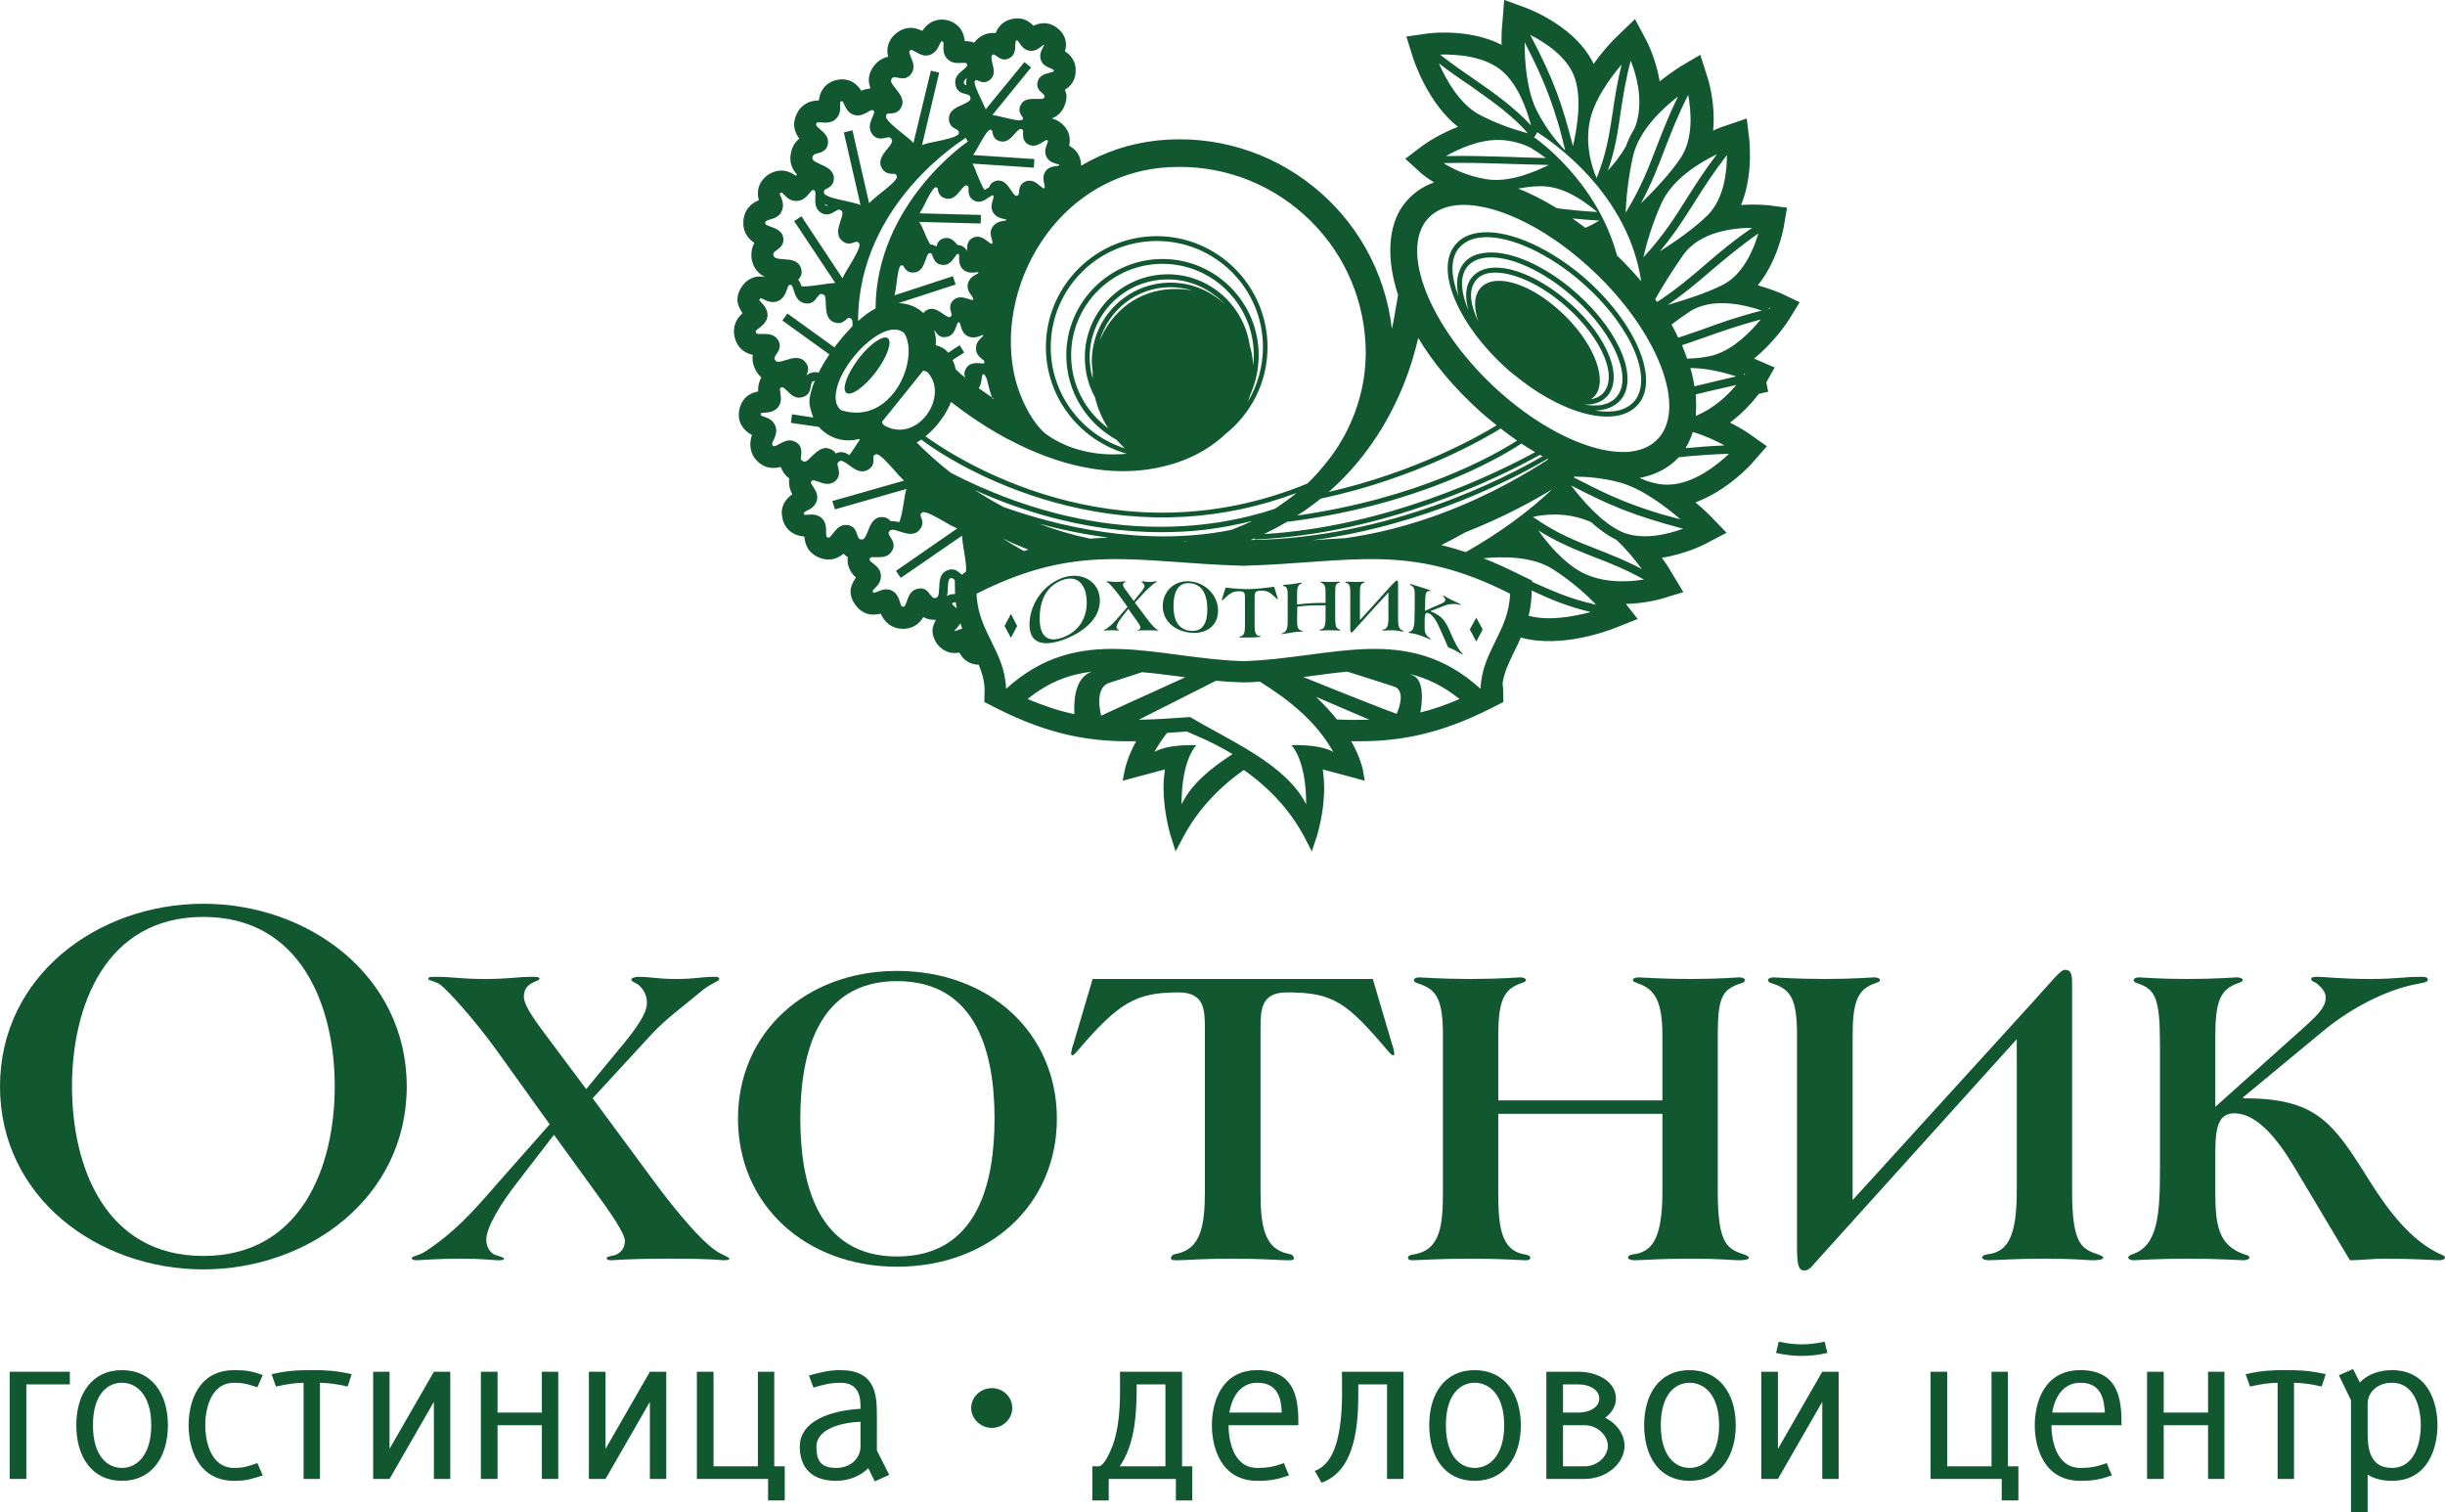 <?xml version="1.0" encoding="UTF-8"?>
<!DOCTYPE svg PUBLIC "-//W3C//DTD SVG 1.1//EN" "http://www.w3.org/Graphics/SVG/1.1/DTD/svg11.dtd">
<!-- Creator: CorelDRAW X8 -->
<svg xmlns="http://www.w3.org/2000/svg" xml:space="preserve" width="100%" height="100%" version="1.1" shape-rendering="geometricPrecision" text-rendering="geometricPrecision" image-rendering="optimizeQuality" fill-rule="evenodd" clip-rule="evenodd"
viewBox="0 0 9101 5629"
 xmlns:xlink="http://www.w3.org/1999/xlink">
 <g id="Слой_x0020_1">
  <polygon fill="#115730" fill-rule="nonzero" points="98,5153 98,5505 36,5505 36,5106 260,5106 260,5153 "/>
  <path fill="#115730" fill-rule="nonzero" d="M454 5147c-55,0 -108,44 -108,158 0,114 53,159 108,159 54,0 109,-46 109,-159 0,-113 -55,-158 -109,-158zm0 365c-113,0 -170,-91 -170,-207 0,-115 57,-205 170,-205 113,0 171,90 171,205 0,116 -58,207 -171,207z"/>
  <path fill="#115730" fill-rule="nonzero" d="M872 5512c-136,0 -170,-124 -170,-207 0,-83 34,-205 170,-205 45,0 65,4 106,18l-20 46c-32,-11 -50,-17 -86,-17 -92,0 -108,107 -108,158 0,51 16,159 108,159 36,0 54,-7 86,-18l20 46c-42,13 -60,20 -106,20z"/>
  <path fill="#115730" fill-rule="nonzero" d="M1294 5161c-44,-10 -71,-13 -103,-14l0 358 -61 0 0 -358c-32,1 -59,4 -103,14l-16 -46c64,-14 98,-15 149,-15 51,0 85,1 149,15l-15 46z"/>
  <polygon fill="#115730" fill-rule="nonzero" points="1615,5505 1615,5218 1450,5505 1389,5505 1389,5106 1450,5106 1450,5393 1615,5106 1676,5106 1676,5505 "/>
  <polygon fill="#115730" fill-rule="nonzero" points="2017,5505 2017,5305 1852,5305 1852,5505 1790,5505 1790,5106 1852,5106 1852,5258 2017,5258 2017,5106 2078,5106 2078,5505 "/>
  <polygon fill="#115730" fill-rule="nonzero" points="2419,5505 2419,5218 2254,5505 2192,5505 2192,5106 2254,5106 2254,5393 2419,5106 2480,5106 2480,5505 "/>
  <polygon fill="#115730" fill-rule="nonzero" points="2859,5585 2859,5505 2594,5505 2594,5106 2656,5106 2656,5458 2821,5458 2821,5106 2882,5106 2882,5458 2921,5458 2921,5585 "/>
  <path fill="#115730" fill-rule="nonzero" d="M3203 5292c-70,3 -164,26 -164,93 0,44 10,79 73,79 56,0 91,-38 91,-79l0 -93zm53 222l-24 -49c-29,29 -72,47 -120,47 -97,0 -135,-56 -135,-127 0,-98 119,-135 226,-141 1,-42 -4,-97 -75,-97 -38,0 -66,8 -100,18l-17 -45c42,-11 71,-20 117,-20 130,0 136,90 136,167l0 132 46 91 -54 24z"/>
  <path fill="#115730" fill-rule="nonzero" d="M3692 5315c-42,0 -77,-34 -77,-74 0,-41 35,-74 77,-74 42,0 76,33 76,74 0,40 -34,74 -76,74z"/>
  <path fill="#115730" fill-rule="nonzero" d="M4338 5153l-107 0c0,97 -3,218 -63,305l170 0 0 -305zm39 432l0 -80 -250 0 0 80 -61 0 0 -127 23 0c23,0 48,-66 54,-81 30,-89 26,-180 26,-271l231 0 0 352 38 0 0 127 -61 0z"/>
  <path fill="#115730" fill-rule="nonzero" d="M4680 5147c-71,0 -97,66 -104,111l195 0c-2,-49 -12,-111 -91,-111zm-107 158c0,51 15,159 107,159 40,0 63,-5 99,-18l19 46c-44,15 -70,20 -118,20 -135,0 -169,-124 -169,-207 0,-83 34,-205 169,-205 149,0 153,120 153,205l-260 0z"/>
  <path fill="#115730" fill-rule="nonzero" d="M5163 5505l0 -352 -107 0c0,103 6,316 -137,366l-25 -44c116,-41 101,-283 101,-369l229 0 0 399 -61 0z"/>
  <path fill="#115730" fill-rule="nonzero" d="M5489 5147c-54,0 -107,44 -107,158 0,114 53,159 107,159 55,0 110,-46 110,-159 0,-113 -55,-158 -110,-158zm0 365c-113,0 -169,-91 -169,-207 0,-115 56,-205 169,-205 113,0 172,90 172,205 0,116 -59,207 -172,207z"/>
  <path fill="#115730" fill-rule="nonzero" d="M5898 5305l-80 0 0 153 80 0c50,0 87,-39 87,-76 0,-36 -36,-77 -87,-77zm-23 -152l-57 0 0 105 57 0c40,0 78,-19 78,-52 0,-34 -38,-53 -78,-53zm23 352l-142 0 0 -399 119 0c75,0 140,39 140,100 0,26 -14,52 -40,71 45,23 72,63 72,105 0,63 -65,123 -149,123z"/>
  <path fill="#115730" fill-rule="nonzero" d="M6289 5147c-54,0 -107,44 -107,158 0,114 53,159 107,159 55,0 110,-46 110,-159 0,-113 -55,-158 -110,-158zm0 365c-113,0 -169,-91 -169,-207 0,-115 56,-205 169,-205 113,0 172,90 172,205 0,116 -59,207 -172,207z"/>
  <path fill="#115730" fill-rule="nonzero" d="M6707 5047c-31,0 -60,-3 -96,-11l10 -42c31,7 59,10 86,10 26,0 54,-3 85,-10l10 42c-36,8 -64,11 -95,11zm76 458l0 -287 -165 287 -62 0 0 -399 62 0 0 287 165 -287 61 0 0 399 -61 0z"/>
  <polygon fill="#115730" fill-rule="nonzero" points="7451,5585 7451,5505 7186,5505 7186,5106 7248,5106 7248,5458 7413,5458 7413,5106 7474,5106 7474,5458 7513,5458 7513,5585 "/>
  <path fill="#115730" fill-rule="nonzero" d="M7744 5147c-72,0 -98,66 -105,111l196 0c-3,-49 -13,-111 -91,-111zm-108 158c0,51 16,159 108,159 39,0 62,-5 98,-18l19 46c-44,15 -70,20 -117,20 -136,0 -170,-124 -170,-207 0,-83 34,-205 170,-205 148,0 153,120 153,205l-261 0z"/>
  <polygon fill="#115730" fill-rule="nonzero" points="8219,5505 8219,5305 8054,5305 8054,5505 7992,5505 7992,5106 8054,5106 8054,5258 8219,5258 8219,5106 8280,5106 8280,5505 "/>
  <path fill="#115730" fill-rule="nonzero" d="M8642 5161c-44,-10 -71,-13 -103,-14l0 358 -61 0 0 -358c-32,1 -59,4 -103,14l-16 -46c64,-14 98,-15 149,-15 51,0 86,1 149,15l-15 46z"/>
  <path fill="#115730" fill-rule="nonzero" d="M8903 5147c-55,0 -90,37 -90,78l0 104c0,50 2,135 90,135 92,0 108,-108 108,-159 0,-51 -16,-158 -108,-158zm0 365c-32,0 -65,-7 -90,-23l0 140 -62 0 0 -417 -45 -93 53 -23 25 50c28,-30 72,-46 119,-46 136,0 170,122 170,205 0,83 -34,207 -170,207z"/>
  <path fill="#115730" fill-rule="nonzero" d="M757 3413c-365,0 -489,333 -489,631 0,299 124,631 489,631 364,0 489,-332 489,-631 0,-298 -125,-631 -489,-631zm0 1312c-393,0 -757,-268 -757,-681 0,-412 364,-680 757,-680 392,0 757,268 757,680 0,413 -365,681 -757,681z"/>
  <path fill="#115730" fill-rule="nonzero" d="M2695 4691c-10,0 -40,-6 -204,-6 -153,0 -203,6 -215,6 -10,0 -18,-2 -18,-8 0,-6 20,-8 34,-12 22,-10 34,-28 34,-52 0,-28 -54,-106 -114,-188l-150 -207 -138 179c-62,80 -114,166 -114,212 0,26 16,54 40,58 16,6 26,8 26,12 0,6 -12,6 -26,6 -10,0 -58,-6 -136,-6 -82,0 -150,6 -163,6 -10,0 -18,-2 -18,-8 0,-8 20,-6 49,-24 110,-72 174,-144 268,-252l196 -222 -200 -279c-86,-118 -176,-216 -206,-240 -14,-12 -46,-16 -46,-22 0,-8 8,-8 32,-8 60,0 84,8 180,8 92,0 116,-8 176,-8 16,0 26,0 26,8 0,10 -58,10 -58,66 0,38 56,108 108,178l124 166 102 -124c48,-58 124,-144 124,-196 0,-26 -9,-46 -25,-62 -11,-14 -33,-16 -33,-26 0,-6 15,-10 26,-10 49,0 67,8 143,8 72,0 90,-8 138,-8 12,0 20,0 20,8 0,10 -30,14 -72,50 -54,46 -126,98 -178,154l-221 240 209 283c51,70 180,242 258,290 24,14 40,18 42,24 2,4 -10,6 -20,6z"/>
  <path fill="#115730" fill-rule="nonzero" d="M3339 3652c-298,0 -360,276 -360,512 0,237 62,513 360,513 301,0 363,-276 363,-513 0,-236 -62,-512 -363,-512zm0 1063c-340,0 -592,-230 -592,-551 0,-320 252,-550 592,-550 343,0 595,230 595,550 0,321 -252,551 -595,551z"/>
  <path fill="#115730" fill-rule="nonzero" d="M5186 3928c-6,0 -12,-8 -16,-12 -158,-186 -206,-222 -380,-222 -96,0 -98,64 -98,136l0 603c0,126 12,216 104,234 12,2 20,6 20,18 0,6 -10,6 -28,6 -20,0 -92,-6 -200,-6 -109,0 -181,6 -201,6 -18,0 -28,0 -28,-6 0,-12 8,-16 20,-18 92,-18 106,-108 106,-234l0 -603c0,-72 -2,-136 -98,-136 -158,0 -222,36 -380,222 -4,4 -10,12 -16,12 -4,0 -4,-6 -4,-8 2,-12 4,-22 8,-32l72 -244 1043 0 72 244c4,10 6,20 8,32 0,2 0,8 -4,8z"/>
  <path fill="#115730" fill-rule="nonzero" d="M6471 4691c-18,0 -70,-6 -181,-6 -108,0 -180,6 -206,6 -12,0 -24,-4 -24,-10 0,-4 4,-10 18,-12 72,-8 110,-58 110,-236l0 -287 -611 0 0 287c0,126 7,220 97,236 14,2 22,6 22,12 0,8 -6,10 -18,10 -14,0 -96,-6 -205,-6 -108,0 -200,6 -214,6 -12,0 -18,-2 -18,-10 0,-6 8,-10 22,-12 100,-16 108,-110 108,-236l0 -579c0,-140 -26,-172 -94,-194 -8,-2 -14,-6 -14,-12 0,-6 10,-10 20,-10 12,0 82,6 190,6 111,0 175,-6 185,-6 12,0 22,4 22,10 0,6 -8,8 -18,12 -67,22 -85,70 -85,196l0 240 611 0 0 -240c0,-126 -26,-174 -92,-196 -10,-4 -18,-6 -18,-12 0,-6 10,-10 22,-10 10,0 82,6 192,6 109,0 170,-6 182,-6 11,0 21,4 21,10 0,6 -6,10 -14,12 -69,22 -87,50 -87,192l0 581c0,190 32,214 91,234 13,4 25,10 25,14 0,8 -19,10 -39,10z"/>
  <path fill="#115730" fill-rule="nonzero" d="M7789 4691c-18,0 -70,-6 -180,-6 -108,0 -180,6 -207,6 -11,0 -24,-4 -24,-10 0,-4 5,-10 19,-12 72,-8 110,-58 110,-236l0 -565 -737 817c-26,28 -34,44 -54,44 -20,0 -27,-18 -27,-82l0 -793c0,-140 -25,-172 -94,-194 -8,-2 -14,-6 -14,-12 0,-6 11,-10 20,-10 13,0 83,6 191,6 110,0 174,-6 184,-6 12,0 22,4 22,10 0,6 -8,8 -18,12 -66,22 -84,70 -84,196l0 611 667 -733c82,-90 106,-124 124,-124 28,0 26,28 26,72l0 751c0,190 32,214 90,234 14,4 26,10 26,14 0,8 -20,10 -40,10z"/>
  <path fill="#115730" fill-rule="nonzero" d="M9079 4691c-10,0 -100,-6 -200,-6 -46,0 -92,6 -132,6l-192 -322c-42,-70 -131,-225 -239,-225 -70,0 -70,80 -70,167l0 122c0,126 10,202 108,236 10,2 19,6 19,12 0,6 -11,10 -23,10 -10,0 -98,-6 -208,-6 -108,0 -188,6 -200,6 -10,0 -20,-4 -20,-10 0,-6 6,-8 14,-12 96,-30 104,-148 104,-316l0 -465c0,-170 -16,-206 -84,-228 -8,-2 -14,-6 -14,-12 0,-6 10,-10 20,-10 12,0 72,6 180,6 110,0 174,-6 184,-6 12,0 22,4 22,10 0,6 -8,8 -18,12 -66,22 -84,70 -84,196l0 264 337 -302c44,-40 74,-70 74,-104 0,-28 -24,-44 -34,-54 -8,-6 -20,-6 -20,-16 0,-8 12,-8 28,-8 18,0 88,8 192,8 98,0 122,-8 186,-8 18,0 28,0 28,12 0,10 -34,12 -66,20 -114,28 -232,94 -324,170l-297 246 0 4c273,0 333,88 471,309 68,108 152,220 260,270 10,4 20,8 20,14 0,6 -10,10 -22,10z"/>
  <path fill="#115730" fill-rule="nonzero" d="M3260 1385c42,-56 62,-112 45,-126 -18,-13 -67,21 -110,77 -42,56 -62,112 -45,126 18,14 67,-21 110,-77zm2340 -1385l-1 0 -7 88c-1,5 -3,32 -3,70 0,3 1,6 1,9 -117,-60 -260,-45 -278,-42l-77 11 23 74c6,20 59,176 169,262 -73,28 -126,66 -134,72l-62 47 57 52c4,4 21,18 50,36 -48,17 -88,47 -117,88 -53,75 -62,194 -17,331 -9,50 -16,93 -16,93 -2,12 -5,22 -7,33 -50,-433 -440,-747 -874,-701 -102,11 -197,43 -283,94 0,-1 0,-2 0,-3 0,-19 -7,-52 -44,-71 1,-7 2,-12 2,-20 0,-16 -4,-35 -20,-53 -9,-11 -25,-24 -47,-29 21,-8 42,-25 51,-58 3,-9 4,-17 4,-26 0,-8 -4,-15 -6,-23 33,-20 40,-49 40,-71 0,-4 0,-7 0,-10 -4,-33 -23,-51 -40,-62 2,-8 4,-17 4,-24 0,-33 -20,-53 -32,-62 -13,-12 -47,-30 -89,-9 -14,-15 -36,-31 -69,-27 -22,2 -56,13 -72,54 -16,-2 -33,1 -49,9 -14,8 -24,17 -31,27 -12,-5 -25,-6 -35,-6 -5,-53 -41,-72 -65,-78 -23,-5 -63,-5 -93,40 -20,-10 -51,-20 -86,1 -22,14 -44,37 -44,75 0,6 1,13 3,20 -20,5 -38,15 -52,33 -14,19 -20,37 -20,54 0,11 3,22 6,31 -13,2 -25,4 -34,9 -29,-46 -69,-46 -93,-40 -23,5 -59,24 -65,76 -23,0 -55,6 -77,40 -8,14 -15,31 -15,50 0,16 6,34 19,52 -16,14 -27,31 -31,54 -1,7 -2,13 -2,19 0,26 11,46 25,61 -2,1 -4,3 -5,4 -44,-32 -82,-17 -102,-4 -16,11 -39,33 -39,70 0,7 1,16 4,25 -21,9 -49,26 -56,65 -2,7 -2,14 -2,21 0,25 9,52 41,73 -7,13 -11,27 -11,42 0,6 0,13 1,19 7,36 27,55 50,66 -46,-9 -73,16 -86,35 -8,11 -17,29 -17,50 0,15 7,32 19,50 -15,13 -32,35 -32,67 0,4 0,9 1,14 5,30 22,63 69,74 0,4 -1,8 -1,12 0,15 4,31 14,49 6,9 12,17 19,23 -9,16 -12,32 -12,46 0,2 0,4 0,6 -53,10 -67,49 -71,73 0,4 -1,9 -1,15 0,23 11,54 49,74 -3,10 -6,22 -6,36 0,15 4,33 16,50 18,24 49,46 97,33 6,17 17,32 32,43 0,5 -1,9 -1,14 0,18 6,33 12,45 -30,21 -39,47 -39,68 0,10 2,19 4,27 6,23 27,58 80,62 2,22 9,54 44,73 27,15 64,22 102,-9 5,5 10,9 16,13 -1,3 -1,7 -1,10 0,31 17,53 31,66 -13,18 -20,36 -20,51 0,21 9,38 17,49 14,20 43,48 95,34 10,20 27,48 66,55 29,5 67,0 93,-42 15,8 30,11 47,10 -8,14 -13,28 -13,40 0,21 10,38 16,48 10,14 37,43 84,34 10,18 26,38 58,44 4,1 9,1 14,1 12,29 21,58 22,91l-1 48 45 23c205,104 360,126 520,123 -33,61 -41,102 -42,106l-8 41c0,0 113,-30 157,-42 -3,23 -5,46 -5,67 0,93 25,173 26,178l19 60 30 -56c51,-95 126,-178 224,-247 98,69 173,152 224,247l29 56 20 -60c1,-5 26,-84 26,-177 0,-22 -2,-45 -5,-68 44,12 156,42 156,42l-7 -41c-1,-4 -9,-45 -43,-106 160,3 316,-19 521,-123l45 -23 -1 -51c-1,-6 -1,-12 -2,-18 6,-43 24,-78 45,-122 8,-15 16,-32 23,-49 150,42 330,-27 352,-36l83 -33c0,0 -43,-55 -44,-56 74,-2 129,-18 132,-19l82 -25 -44 -73c-2,-4 -15,-26 -36,-55 87,-13 157,-49 161,-51l80 -42 -63 -65c-4,-4 -23,-23 -53,-48 117,-43 206,-139 217,-153l49 -56 -61 -43c-5,-4 -33,-23 -76,-45 50,-38 86,-79 107,-107 13,-3 35,-8 35,-8 0,0 -5,-21 -7,-35 1,-3 31,-55 31,-55l-69 -30c0,0 -4,-2 -8,-3 75,-61 123,-134 130,-145l40 -65 -69 -33c-5,-2 -40,-17 -87,-30 72,-88 94,-202 97,-219l12 -70 -70 -9c-3,0 -45,-5 -101,-1 27,-66 33,-136 33,-184 0,-28 -2,-49 -2,-55l-10 -83 -79 27c-4,1 -22,7 -46,18 1,-14 2,-29 2,-42 0,-81 -20,-148 -24,-159l-26 -81 -73 43c-5,4 -37,23 -78,56 -14,-83 -46,-146 -51,-155l-41 -77 -63 61c-3,2 -47,44 -91,106 -63,-134 -229,-200 -250,-208l-82 -30zm732 1228c-28,10 -56,19 -85,29 -8,-16 -16,-33 -25,-49 21,-16 43,-32 66,-47 85,-57 209,-26 270,-5 -88,22 -158,47 -226,72zm50 93c-30,9 -65,13 -102,14 -6,-17 -12,-33 -19,-50 27,-9 54,-19 81,-28 64,-23 131,-46 212,-68 -36,44 -98,109 -172,132zm109 74c0,-1 1,-2 1,-2 1,-2 2,-2 2,-3l1 4 0 1c-1,0 -3,0 -4,0zm-184 43c-3,-22 -8,-45 -15,-68l9 0c64,2 124,19 162,31 -56,13 -107,25 -156,37zm5 110c2,-25 2,-52 0,-80 47,-11 96,-23 151,-35 -31,37 -82,87 -151,115zm-38 120c11,-18 20,-38 27,-60 45,13 87,33 118,50 -52,2 -99,6 -145,10zm-63 136c-36,1 -73,-9 -108,-25 59,-11 109,-37 146,-77 6,-1 12,-1 18,-2 53,-5 108,-9 169,-11 -43,41 -132,113 -225,115zm-176 175c-75,-35 -145,-117 -187,-172 147,76 230,111 417,161 -55,20 -152,46 -230,11zm-148 151c-69,-38 -125,-105 -161,-156 72,46 137,71 204,98 58,22 119,46 189,85 -53,9 -150,16 -232,-27zm6 109c-64,-18 -121,-42 -178,-68 -5,-2 -9,-4 -13,-6l1 -4 -46 -22c-47,-24 -92,-44 -135,-61 70,-7 182,-8 257,40 75,48 130,99 162,133 -16,-4 -32,-8 -48,-12zm-203 53c6,-24 10,-51 11,-80l0 -14c70,33 138,61 220,80 -59,16 -154,35 -231,14zm-179 272c-273,-248 -554,-113 -883,-103 -328,-10 -610,-145 -883,103 -5,-141 -105,-212 -110,-354 379,-192 586,-116 993,-104 408,-12 615,-88 993,104 -5,142 -105,213 -110,354zm-224 88c10,-55 10,-118 -24,-136 -4,-2 -9,-4 -15,-7 63,15 124,44 185,93 -52,22 -100,39 -146,50zm-88 5c-12,-3 -183,-70 -348,-137 10,-1 21,-2 31,-4 46,-6 90,-12 133,-16 83,26 151,48 175,56 48,16 9,101 9,101zm-223 21c-21,-27 -47,-55 -77,-84l198 85c-40,1 -80,1 -121,-1zm-169 96c0,0 55,51 55,220 -75,-150 -287,-238 -432,-325 -68,5 -130,9 -191,10l287 -145c33,3 66,5 100,6l4 0c20,0 40,-1 59,-3 108,67 211,149 274,262 -53,-31 -156,-25 -156,-25zm-409 220c0,-169 55,-220 55,-220 0,0 -103,-6 -156,25 14,-25 30,-49 47,-71 24,-2 49,-3 74,-5 10,6 82,31 170,84 -81,52 -153,111 -190,187zm-299 -330c0,0 -29,-102 29,-122l123 -40c40,3 81,9 124,14 12,2 25,3 37,5 -144,65 -314,143 -313,143zm-100 -6c-55,-11 -112,-30 -174,-56 77,-63 156,-92 239,-102 -57,20 -68,91 -65,158zm-171 -612c-5,2 -11,3 -17,5 -27,-15 -54,-31 -79,-47 30,15 63,29 96,42zm298 -45c-23,1 -46,2 -68,4 -68,-14 -131,-33 -191,-56 77,21 165,40 259,52zm294 12c-3,0 -6,1 -9,1 -2,0 -4,0 -7,0 6,-1 11,-1 16,-1zm-792 -189c354,159 653,171 856,148 66,-8 125,-20 178,-33 -21,10 -43,19 -65,28l-1 0 0 0c-5,3 -11,4 -16,6 -328,65 -655,-18 -845,-86 -38,-20 -74,-42 -107,-63zm-33 305c-5,2 -9,5 -13,10 -2,0 -5,-2 -9,-6 -8,-7 -24,-21 -49,-9 -26,11 -27,40 -28,63 -1,29 -4,37 -14,39 -8,1 -10,-1 -19,-12 -8,-11 -21,-30 -49,-22 -25,6 -32,28 -38,45 -8,23 -10,22 -17,21 -4,0 -6,-5 -9,-17 -5,-15 -12,-35 -33,-44 -21,-8 -39,0 -52,6 -4,1 -11,4 -13,4 0,0 -1,-1 -2,-3 -2,-3 -2,-4 -2,-4 0,-2 5,-7 8,-10 10,-10 24,-24 23,-47 0,-23 -17,-36 -29,-46 -10,-7 -14,-11 -13,-14 1,-8 1,-10 26,-9 17,0 41,1 55,-20 17,-23 4,-42 -3,-54 -8,-12 -9,-15 -5,-22 6,-9 15,-8 41,1 22,7 50,16 69,-4 20,-20 13,-39 9,-49 -4,-10 -4,-11 3,-18 10,-9 55,18 80,32 18,11 35,20 51,27l-228 158 18 26 228 -157c1,15 3,32 7,56 4,23 11,62 7,79zm-31 217c-3,1 -7,3 -9,3 1,0 1,1 1,1 0,-1 -1,-1 -1,-1 0,0 0,0 0,0 0,0 0,-1 -1,-1 0,-1 0,-1 0,-2 -1,1 -1,1 -1,1 0,0 0,-1 0,-1l1 0c1,-1 3,-4 6,-6 4,-5 10,-12 15,-20 2,7 4,13 7,20 -7,1 -13,4 -18,6zm-20 -98c1,-4 1,-6 14,-6 0,8 2,15 3,22 -3,-2 -5,-4 -7,-6 -4,-3 -9,-8 -10,-10zm11 -37c-9,0 -21,1 -30,8 2,-10 3,-21 3,-30 1,-19 2,-33 9,-36 6,-3 7,-2 14,4 2,1 3,2 4,4l-1 0 1 50zm-349 -203c-9,-1 -10,-4 -15,-17 -4,-13 -11,-35 -39,-37 -25,-2 -40,17 -51,31 -14,19 -16,18 -23,14 -3,-1 -3,-7 -3,-19 0,-16 0,-37 -17,-52 -17,-15 -37,-13 -51,-12 -4,0 -11,1 -13,0 0,0 -1,-1 -2,-4 0,-2 0,-3 0,-3 1,-2 7,-6 11,-8 13,-6 30,-15 37,-36 7,-23 -5,-40 -13,-53 -6,-9 -10,-15 -8,-18 4,-7 5,-9 27,-1 17,6 39,15 60,0 23,-17 17,-39 14,-53 -4,-13 -4,-16 3,-22 7,-6 15,-3 38,14 19,14 42,31 67,18 25,-12 24,-32 23,-43 0,-11 0,-12 9,-16 12,-5 47,35 66,56 14,16 27,31 39,42l-267 76 10 31 266 -76c-5,16 -8,35 -11,56 -3,19 -8,50 -16,68 -10,-3 -21,-5 -32,-4 -6,-8 -17,-17 -37,-15 -28,2 -39,30 -47,51 -11,27 -15,33 -25,32zm-224 -313c1,-14 4,-37 -21,-50 -23,-13 -44,-1 -59,7 -21,12 -23,10 -27,4 -2,-3 0,-10 5,-19 6,-14 15,-34 5,-54 -9,-21 -28,-27 -41,-32 -4,-1 -11,-4 -12,-5l0 0c0,0 0,-1 0,-4 0,-3 1,-4 1,-4 2,-1 9,-2 14,-2 13,-1 33,-2 48,-19 15,-17 12,-38 10,-53 -2,-11 -3,-18 0,-20 6,-4 8,-6 25,11 13,13 30,30 54,24 29,-6 32,-29 34,-42 3,-14 4,-17 12,-19 1,0 2,-1 3,-1 -16,39 -23,72 -19,93 4,17 8,31 13,44l-79 -12 -4 32 104 15c6,7 12,13 19,18 38,31 87,39 131,27 1,1 1,2 2,3 -5,7 -10,15 -15,23 -6,9 -15,22 -23,34 -15,-10 -33,-16 -51,-6 -4,-7 -11,-14 -24,-18 -26,-9 -47,11 -64,27 -20,21 -27,25 -35,19 -8,-4 -8,-7 -6,-21zm-169 -461c0,-3 5,-8 14,-14 12,-10 29,-23 30,-46 0,-23 -13,-37 -22,-47 -3,-3 -8,-8 -9,-10 0,0 1,-1 2,-4 2,-2 3,-3 3,-3 2,0 9,3 13,5 12,6 30,14 51,6 22,-9 29,-29 34,-43 4,-12 6,-17 9,-17 8,-2 10,-2 17,21 5,16 13,40 37,46 28,8 42,-10 50,-22 9,-11 11,-13 19,-11 11,2 12,11 13,38 1,24 2,53 27,65 25,12 41,-2 49,-9 8,-7 9,-8 18,-3 5,3 6,14 5,28 -18,19 -36,39 -54,62 -5,6 -9,11 -13,17l-175 -126 -19 26 175 126c-15,23 -29,46 -40,68 -7,-2 -15,-3 -25,0 -9,2 -16,6 -21,11 1,-1 1,-2 2,-4 4,-10 12,-29 -8,-49 -19,-20 -47,-12 -69,-5 -28,9 -35,9 -41,0 -4,-7 -3,-10 5,-22 8,-11 21,-30 5,-54 -14,-21 -38,-21 -56,-21 -24,1 -25,-1 -26,-9zm36 -408c0,-4 7,-6 17,-9 15,-4 36,-11 44,-32 9,-21 2,-39 -3,-52 -2,-4 -5,-10 -5,-12l0 0c0,0 0,0 0,0 0,0 0,0 0,0 0,0 1,-1 3,-3 3,-2 4,-2 4,-2 2,1 7,6 10,9 10,10 23,24 46,23 23,0 37,-16 47,-28 6,-8 11,-13 14,-13 8,2 10,2 9,26 -1,18 -2,42 18,57 24,17 43,4 55,-3 12,-7 15,-9 22,-4 8,5 8,13 -2,41 -7,22 -16,49 3,69 19,20 39,13 49,9 10,-3 11,-4 18,4 8,10 -19,55 -34,80 -11,18 -21,34 -28,50l-153 -231 -27 18 153 230c-17,1 -36,4 -56,7 -20,3 -50,7 -69,6 -3,-8 -7,-18 -13,-25 8,-8 19,-23 9,-47 -11,-26 -40,-28 -63,-29 -29,-2 -36,-5 -38,-15 -2,-8 0,-10 12,-19 11,-7 30,-21 24,-49 -6,-24 -29,-32 -46,-38 -22,-8 -22,-11 -20,-18zm233 -61c-4,2 -7,1 -10,-1 -1,-1 -2,-3 -3,-4 4,2 9,3 13,5zm-40 -194c14,-3 36,-9 40,-37 3,-25 -15,-41 -29,-52 -18,-16 -17,-18 -13,-25 2,-2 9,-2 20,-1 15,1 37,2 53,-15 15,-16 15,-35 14,-49 0,-5 0,-12 1,-14 0,0 1,0 4,-1 2,-1 3,0 4,0 1,1 4,7 6,11 6,13 13,31 35,39 21,8 40,-3 53,-10 9,-6 16,-9 19,-7 6,4 8,5 -2,27 -7,16 -16,39 -2,60 15,24 38,19 51,16 14,-3 17,-3 22,4 6,9 2,17 -16,38 -14,18 -33,40 -22,66 11,25 32,26 43,26 10,0 12,0 15,9 5,12 -37,45 -60,63 -16,13 -31,25 -43,37l-62 -271 -32 8 62 270c-16,-6 -34,-10 -55,-15 -27,-5 -76,-16 -81,-29 0,-2 0,-5 0,-7 0,-4 3,-6 9,-9 10,-5 29,-14 28,-42 -2,-28 -28,-40 -49,-49 -27,-12 -33,-18 -31,-27 2,-8 5,-10 18,-14zm555 -254c-8,-2 -9,-4 -9,-9 -1,-6 3,-11 11,-18 -3,8 -3,17 -2,27zm-284 105c11,0 32,0 43,-26 11,-25 -7,-47 -21,-65 -19,-23 -22,-30 -16,-38 5,-7 9,-7 22,-4 14,3 36,8 52,-16 14,-21 5,-43 -2,-59 -9,-22 -7,-24 -1,-28 3,-1 8,1 18,7 14,8 32,19 54,11 21,-8 29,-25 35,-38 2,-4 5,-11 7,-12 0,0 1,0 4,0 3,1 3,2 3,2 1,2 1,9 1,13 -1,14 -2,34 14,50 16,17 37,16 52,15 11,0 18,-1 20,2 4,7 5,9 -13,24 -14,11 -33,27 -29,52 3,29 25,35 39,38 13,4 16,5 17,13 2,10 -4,15 -30,27 -22,9 -48,21 -50,49 -1,28 17,37 27,42 9,5 10,6 10,15 -2,14 -54,24 -82,30 -21,4 -40,8 -55,14l64 -270 -31 -7 -65 269c-11,-12 -27,-24 -43,-37 -22,-18 -64,-51 -59,-64 3,-9 5,-9 15,-9zm316 326c21,9 38,-4 51,-13 15,-10 16,-9 19,-5 0,0 0,0 0,0 0,2 -2,9 -3,13 -4,13 -10,31 1,48 10,17 27,21 39,24 3,0 7,1 9,2 0,0 0,-1 0,-1 0,1 0,1 0,1 0,0 0,0 0,0l0 2c0,1 0,1 0,1 0,0 0,0 0,0 0,0 0,1 -1,1 0,0 1,0 1,-1 -2,1 -6,2 -9,2 -12,2 -29,5 -41,22 -12,17 -7,34 -3,47 1,5 3,12 2,14 0,0 0,0 0,0 -3,4 -4,4 -18,-7 -12,-9 -29,-22 -50,-15 -25,9 -26,30 -26,41 -1,5 -1,8 -2,10 -2,-7 -7,-13 -15,-17 -7,-4 -13,-5 -19,-5 -11,-14 -25,-29 -46,-26 -25,4 -30,22 -32,31 0,1 0,1 0,1 -6,-4 -12,-7 -21,-8l-2 0c-9,-14 -18,-34 -22,-45 -6,-14 -12,-27 -19,-39l228 6 1 -16 0 -16 -228 -6c7,-11 14,-24 21,-38 8,-17 30,-60 39,-59 7,2 7,2 8,10 2,9 6,27 31,32 24,6 40,-14 53,-30 14,-18 19,-21 25,-18 5,2 5,3 5,15 0,11 0,32 24,42zm-7 -171c8,-11 15,-24 23,-38 9,-16 32,-58 41,-56 7,1 7,1 8,9 2,10 5,28 29,34 24,6 41,-13 54,-28 15,-17 20,-20 26,-17 5,2 6,3 5,15 0,11 -1,32 22,43 21,9 38,-2 51,-10 16,-10 16,-9 19,-5l1 0c0,2 -2,9 -4,13 -5,13 -11,30 -1,48 10,18 27,22 38,25 3,1 7,2 9,3 0,-1 0,-1 0,-1 0,1 0,1 0,1 0,0 0,0 0,0 0,0 0,1 0,2 0,0 0,1 -1,1 1,0 1,0 1,0 0,0 -1,1 -1,1 0,0 0,0 0,-1 -1,1 -6,1 -9,2 -11,1 -29,3 -41,19 -12,17 -8,35 -5,48 1,4 2,12 2,14 0,0 0,0 0,0 -4,3 -5,4 -19,-8 -11,-10 -27,-23 -49,-17 -25,8 -27,28 -28,40 -1,11 -2,13 -7,14 -6,3 -10,-1 -23,-20 -11,-17 -25,-38 -50,-36 -21,3 -28,16 -32,26 -6,2 -11,6 -16,9 -9,-11 -22,-44 -28,-58 -5,-15 -11,-29 -17,-40l228 15 2 -32 -228 -15zm7 -276c5,-4 5,-4 12,-1 9,5 26,12 45,-4 19,-16 13,-40 8,-60 -5,-22 -5,-28 1,-32 4,-2 6,-2 15,5 9,7 26,20 48,7 20,-11 21,-32 21,-48 1,-17 2,-17 7,-18l0 0c2,1 7,7 9,11 8,11 18,26 39,28 20,2 33,-9 42,-16 3,-2 6,-5 8,-6 -1,0 -1,0 -1,0 0,0 1,0 1,0l0 0c0,0 0,0 1,1 1,1 1,1 1,1 0,0 0,-1 0,-1 0,1 0,1 0,2l0 -1c-1,2 -2,6 -4,8 -6,11 -14,26 -8,45 6,20 24,27 36,32 4,2 11,5 12,7 0,0 0,0 0,0 1,5 1,6 -16,10 -15,4 -36,9 -43,31 -8,24 8,38 17,45 8,8 9,9 7,15 -1,6 -7,7 -30,6 -20,0 -45,-1 -57,21 -12,22 -1,36 4,44 5,7 5,7 2,12 -1,1 -2,2 -4,2 -3,0 -6,0 -9,1 -16,-1 -44,-8 -57,-11 -15,-4 -29,-7 -42,-9l144 -177 -25 -20 -144 176c-5,-12 -11,-25 -18,-39 -8,-17 -29,-61 -22,-67zm464 967c34,-115 139,-199 264,-199 29,0 57,5 83,13 -24,-5 -51,-7 -78,-6 -123,4 -223,81 -269,192zm561 201c20,-45 31,-95 31,-147 0,-197 -160,-358 -358,-358 -197,0 -358,161 -358,358 0,136 76,254 187,315 10,11 20,22 31,32 -160,-51 -276,-201 -276,-377 0,-218 177,-395 395,-395 218,0 395,177 395,395 0,74 -21,144 -56,203 3,-9 6,-17 9,-26zm-307 -448c-171,0 -309,139 -309,309 0,54 13,104 38,149 9,40 26,79 49,115 -84,-62 -138,-160 -138,-272 0,-187 153,-340 340,-340 188,0 340,153 340,340 0,13 -1,25 -2,38 -1,-3 -1,-7 -1,-10 -2,-22 -6,-44 -12,-64 -22,-149 -150,-265 -305,-265zm-280 362c0,8 0,17 0,25 -7,-25 -11,-51 -11,-78 0,-160 130,-290 291,-290 84,0 159,36 212,93 -52,-50 -123,-81 -202,-81 -161,0 -293,131 -293,293 0,13 2,26 3,38zm250 -758c185,-19 366,34 510,151 144,117 234,283 253,467 10,92 0,183 -29,270 -27,82 -70,159 -129,227 -17,21 -36,41 -56,60 -718,295 -1314,-98 -1421,-176 22,-18 42,-39 58,-62 15,-20 28,-43 37,-66 45,35 133,101 246,156 97,48 192,79 283,93 115,18 224,8 323,-27 67,-24 125,-60 170,-103 95,-76 156,-192 156,-323 0,-227 -185,-413 -412,-413 -228,0 -413,186 -413,413 0,189 128,348 301,397 -49,5 -181,10 -296,-70 -52,-37 -107,-140 -125,-236 -33,-171 13,-363 124,-513 104,-140 254,-227 420,-245zm962 633c54,90 130,183 232,275 20,18 40,34 60,50 -63,39 -301,174 -625,248 60,-53 113,-112 159,-178 99,-141 149,-286 174,-395zm638 683c2,1 4,2 6,3 29,26 60,49 93,65 39,36 72,77 95,109 -62,-33 -117,-54 -170,-75 -77,-30 -150,-59 -235,-119 43,-10 125,-19 211,17zm-464 41c144,-57 257,-119 325,-161 -88,83 -195,162 -322,234 -31,-10 -61,-19 -91,-26 30,-15 60,-31 88,-47zm307 -274c1,0 2,1 3,2 -73,47 -212,132 -397,201 -118,44 -237,75 -358,92 -40,2 -82,5 -124,8 426,-56 762,-236 876,-303zm-1090 300c483,-20 908,-229 1062,-315 3,2 7,3 10,5 -143,83 -571,305 -1087,312 5,-2 9,-4 14,-6l1 4zm158 -89c31,-19 60,-41 88,-63 355,-75 614,-226 670,-261 20,16 41,31 61,45 -91,58 -370,215 -819,279zm835 -268c17,11 34,22 51,32 -156,85 -554,277 -1009,305 31,-15 61,-31 90,-48l0 2c484,-62 781,-234 868,-291zm-2234 -15c88,67 287,184 542,246 294,72 581,55 855,-47 -24,20 -50,38 -76,56 -3,1 -6,3 -8,4 -225,74 -660,143 -1201,-134 -60,-46 -103,-88 -129,-114 6,-3 12,-7 17,-11zm-136 -525l-1 0c0,0 0,0 1,0 0,0 0,0 0,0zm-34 37c-21,11 -43,27 -65,47 0,-442 401,-681 401,-682 0,1 7,14 8,14 -2,0 -342,232 -344,621zm411 256c1,2 2,4 3,6 5,22 11,45 19,69 2,1 3,2 5,3 0,1 0,2 1,3l-1 1c-1,-1 -2,-2 -3,-2 -1,-2 -1,-4 -2,-5 -18,-12 -34,-24 -49,-34 8,-11 9,-24 11,-34 2,-18 3,-18 8,-18l0 0c2,0 6,7 8,11zm-12 -158c0,0 1,0 1,0 0,0 0,1 -1,1 1,0 1,0 1,1 1,1 1,1 1,1 0,0 0,0 0,0 0,0 0,0 0,0l0 0c-1,2 -4,5 -6,7 -9,8 -21,20 -21,40 -1,21 13,33 24,42 2,1 4,3 6,5 1,3 1,6 1,9 -2,1 -6,1 -17,0 -15,-1 -36,-2 -49,16 -11,15 -9,28 -5,38 -8,-7 -14,-12 -16,-13 0,0 -8,-8 -20,-19 -2,-12 -6,-23 -11,-34l43 -28 -17 -27 -43 28c-1,-1 -1,-2 -2,-3 -12,-14 -28,-21 -44,-25 1,-10 1,-19 0,-29 -1,-9 -3,-18 -6,-27 1,1 2,2 4,4 6,9 18,27 43,21 22,-4 30,-24 35,-38 6,-17 7,-17 12,-16 0,0 0,0 0,0 2,1 4,9 5,13 4,13 9,31 28,39 19,8 35,2 46,-2 3,-2 7,-3 8,-3 0,-1 0,-1 0,-1zm-17 -234c0,1 0,1 1,1 0,0 -1,0 -1,0 0,1 0,1 1,2 0,0 0,1 0,1 0,0 0,0 0,-1 0,1 0,1 0,2 0,0 0,-1 0,-1 -1,1 -5,3 -8,5 -10,5 -25,14 -31,33 -5,20 5,36 13,46 3,4 7,11 7,13l0 0c-2,5 -3,5 -20,-1 -15,-4 -34,-11 -52,3 -20,16 -14,37 -11,47 3,12 3,13 -1,16 -5,5 -11,3 -29,-10 -17,-12 -38,-26 -60,-14 -6,3 -10,7 -13,11 -2,-2 -5,-4 -7,-6 -23,-19 -51,-29 -85,-31l212 -69 -10 -31 -217 71c3,-13 5,-28 7,-43 2,-19 8,-67 17,-68 7,-1 7,-1 11,6 5,8 15,24 40,20 24,-3 33,-27 40,-46 7,-21 10,-26 17,-26 5,1 6,1 10,13 4,10 11,30 37,31 23,2 35,-16 44,-28 10,-15 11,-14 16,-12 0,0 0,0 0,0 1,1 1,9 1,14 0,13 1,32 17,45 16,12 33,10 45,9 3,-1 7,-1 9,-1 0,0 0,-1 0,-1zm-509 515l-2 0c1,0 1,0 1,0 -18,-14 -24,-37 -19,-68 12,-82 105,-195 182,-225 29,-11 53,-10 71,5 0,0 0,-1 0,-1l0 1c0,0 0,0 0,0 33,49 17,150 -35,219 -30,40 -95,101 -199,69 0,0 0,0 1,0zm160 58l0 -1 0 0c-5,-3 -8,-9 -9,-14l153 -190c6,0 12,2 17,6 0,0 0,0 0,0l0 0c0,0 0,0 0,0 44,49 28,118 -6,161 -31,40 -90,73 -155,37 0,0 0,0 0,1zm2963 348c-27,-7 -51,-14 -74,-20 -97,-30 -165,-57 -246,-97 -24,-12 -49,-25 -77,-39 1,-1 1,-2 2,-3 42,0 103,4 170,22 83,23 172,91 225,137zm-950 -1107c25,-35 64,-56 115,-62 130,-14 322,74 489,225 243,218 366,501 274,630 -25,35 -63,56 -114,62 -130,14 -322,-74 -490,-225 -242,-218 -365,-501 -274,-630zm314 -216c46,1 93,3 146,4 -51,25 -147,67 -232,53 -74,-12 -128,-40 -160,-60 88,-2 162,0 246,3zm-34 -89c44,2 83,14 115,30 1,1 1,1 2,2 18,11 36,23 52,35 -48,-1 -91,-2 -134,-4 -78,-2 -153,-5 -238,-3 46,-26 124,-63 203,-60zm-229 -285c41,31 79,58 117,83 16,12 31,22 46,33 48,34 93,68 137,111 11,11 21,21 31,33 -41,-11 -107,-31 -178,-68 -76,-39 -127,-133 -153,-192zm230 24c63,50 97,146 113,207 -67,-71 -134,-118 -210,-171 -41,-28 -83,-57 -129,-93 55,-1 158,3 226,57zm122 -37c46,95 71,165 97,254 7,25 14,53 21,83 -30,-31 -71,-80 -105,-147 -39,-76 -46,-187 -46,-256 12,24 23,46 33,66zm155 71c25,78 7,185 -8,250 -41,-158 -69,-243 -159,-414 54,27 142,83 167,164zm-68 481c-49,-30 -97,-55 -144,-73 37,-7 73,-11 105,-8 76,7 147,59 189,95 -55,-3 -104,-8 -150,-14zm158 46c-13,8 -31,18 -52,27 -16,-12 -32,-24 -48,-35 31,3 65,6 100,8zm156 226c-27,-32 -57,-64 -90,-96 -76,-282 -308,-440 -309,-440 1,0 12,-17 12,-19 0,2 333,195 387,555zm-193 -588c14,-83 77,-168 120,-219 -16,66 -25,122 -33,177 -12,79 -23,154 -60,246 -17,-39 -42,-116 -27,-204zm177 -7c-2,9 -6,18 -9,26 -13,21 -24,44 -32,67 -21,36 -46,67 -67,90 27,-77 37,-144 47,-214 9,-59 18,-121 38,-195 20,49 46,140 23,226zm-13 -260l0 0 0 0c0,0 0,0 0,0zm166 167c-33,68 -56,126 -78,183 -31,81 -60,157 -117,250 2,-48 8,-124 28,-213 23,-95 109,-175 167,-220zm38 -6c10,57 21,159 -27,233 -37,57 -99,122 -149,171 39,-73 64,-137 89,-203 24,-62 49,-126 87,-201zm107 221c-46,60 -79,112 -112,164 -45,72 -89,141 -162,220 11,-48 31,-121 68,-203 41,-89 141,-150 206,-181zm37 3c0,58 -9,160 -70,222 -48,49 -121,99 -180,137 53,-63 90,-121 128,-181 35,-56 71,-112 122,-178zm94 271c-68,46 -121,91 -171,134 -57,49 -111,95 -183,142 -2,-4 -5,-7 -7,-10 24,-43 60,-101 105,-166 62,-86 186,-100 256,-100zm-107 211c-60,31 -142,57 -207,76 62,-43 112,-85 163,-129 52,-44 105,-89 174,-137 -16,55 -54,150 -130,190zm170 88l2 -3 1 4 0 1c-2,0 -3,0 -5,1 1,-1 2,-3 2,-3zm-1079 -69c-20,28 -20,71 -3,119 -29,-59 -37,-113 -14,-147 11,-18 30,-30 56,-34 68,-10 173,32 267,110 135,111 208,257 163,327 -11,18 -29,29 -53,33 7,-5 13,-10 18,-17 45,-65 -15,-205 -134,-312 -83,-76 -176,-118 -241,-111 -26,3 -46,14 -59,32zm-40 77c-27,-63 -33,-119 -9,-156 14,-21 36,-34 66,-39 80,-13 202,37 311,127 157,129 242,300 190,381 -14,22 -36,35 -66,40 -18,2 -39,2 -61,-2 9,0 17,0 25,-1 31,-5 55,-19 69,-42 50,-79 -23,-233 -168,-352 -99,-81 -206,-125 -281,-113 -31,5 -54,20 -69,42 -19,29 -20,70 -7,115zm-37 -52c-27,-69 -31,-130 -5,-171 17,-25 43,-41 79,-47 94,-15 237,44 365,149 184,151 284,353 223,449 -16,25 -43,41 -78,47 -23,3 -49,3 -76,-2 8,0 16,-1 24,-2 35,-6 62,-22 79,-47 58,-91 -28,-270 -194,-407 -115,-94 -239,-144 -326,-130 -35,5 -62,21 -78,47 -19,30 -23,69 -13,114zm176 266c10,9 20,18 31,26 134,110 279,169 380,153 40,-6 72,-26 91,-55 66,-104 -36,-316 -227,-474 -134,-109 -280,-168 -380,-152 -40,6 -72,25 -91,55 -63,97 25,292 196,447zm-529 800c2,-1 4,-1 4,-3 0,-1 -2,-1 -4,-1 -2,0 -13,1 -32,1 -19,0 -31,-1 -33,-1 -2,0 -4,1 -4,1 0,2 2,2 3,3 11,3 16,9 16,33l0 137c0,12 1,15 5,15 3,0 4,-3 9,-8 51,-57 77,-85 128,-141l0 97c0,31 -7,40 -19,41 -3,0 -4,2 -4,3 0,0 2,1 5,1 4,0 16,-1 35,-1 20,1 29,4 32,4 4,1 8,1 8,0 0,-1 -3,-2 -5,-4 -10,-4 -16,-9 -16,-42 0,-52 0,-78 0,-130 0,-8 0,-13 -5,-13 -3,0 -7,5 -22,20 -46,51 -69,77 -115,127l0 -105c0,-22 3,-30 14,-34zm-1121 204c-66,24 -85,-19 -85,-69 -1,-50 13,-117 82,-144 68,-26 93,30 93,81 1,51 -23,108 -90,132zm-4 -221c-73,29 -119,102 -119,173 0,71 52,82 124,57 71,-26 138,-75 138,-147 0,-71 -69,-111 -143,-83zm480 196c-52,-5 -63,-51 -63,-92 0,-41 11,-91 63,-85 52,5 63,56 63,97 0,41 -11,85 -63,80zm0 -184c-59,-6 -103,37 -103,92 0,55 44,93 103,99 59,6 103,-26 103,-82 0,-55 -44,-103 -103,-109zm-170 128c-15,-20 -22,-30 -37,-49 16,-17 24,-25 39,-42 9,-9 21,-19 30,-27 8,-6 13,-7 13,-8 0,-2 -2,-2 -3,-2 -9,0 -12,2 -24,2 -14,0 -17,-2 -25,-2 -2,0 -5,1 -5,2 0,2 4,3 6,5 2,2 5,6 5,10 0,9 -14,24 -22,34 -7,9 -11,13 -18,22 -8,-12 -13,-17 -21,-29 -9,-12 -19,-24 -19,-31 0,-9 10,-10 10,-11 0,-2 -2,-2 -4,-2 -11,0 -15,2 -31,2 -17,0 -21,-2 -31,-2 -4,0 -6,0 -6,2 0,1 6,2 8,4 5,4 21,21 36,41 14,19 21,29 35,48 -14,16 -21,23 -34,39 -17,19 -28,31 -47,44 -5,3 -8,2 -8,4 0,1 1,1 3,1 2,0 14,-1 28,-1 14,0 22,1 24,1 2,0 4,0 4,-1 0,0 -2,-1 -4,-2 -4,-1 -7,-5 -7,-10 0,-8 9,-23 20,-37 9,-12 14,-18 24,-31 10,15 15,22 25,36 11,14 20,28 20,33 0,4 -2,7 -6,9 -2,1 -6,1 -6,2 0,1 2,1 4,1 2,0 10,-1 37,-1 28,0 33,1 35,1 2,0 4,0 4,-1 -1,-1 -4,-1 -8,-4 -13,-8 -35,-38 -44,-50zm-522 38l24 44 23 -44 -23 -45 -24 45zm1508 26c2,0 17,2 36,8 20,7 36,14 38,15 2,1 4,1 4,0 0,-1 -2,-3 -3,-4 -18,-11 -20,-26 -19,-48 0,-8 0,-12 0,-21 1,-15 1,-28 14,-24 20,8 35,41 42,57 12,27 19,41 31,70 6,3 14,6 21,9 16,8 29,17 31,17 2,1 3,1 3,0 0,-1 -1,-2 -3,-4 -16,-16 -28,-43 -39,-67 -21,-49 -30,-70 -79,-89l0 0c22,-9 33,-13 53,-21 16,-6 36,-8 51,-4 5,1 9,3 9,2 0,-2 -1,-3 -3,-4 -9,-5 -12,-6 -27,-13 -16,-8 -28,-15 -31,-17 -3,-1 -5,-2 -5,-1 0,2 2,3 3,5 2,2 6,7 6,11 0,6 -6,9 -13,13 -25,10 -37,16 -63,28 1,-19 1,-28 1,-46 1,-22 5,-29 17,-28 2,0 3,0 3,-1 0,-1 -2,-2 -4,-3 -1,-1 -13,-4 -34,-11 -21,-6 -32,-10 -35,-11 -2,0 -4,0 -4,2 0,1 2,1 3,2 13,7 16,14 15,44 0,32 0,48 -1,80 0,29 -4,47 -20,50 -1,0 -2,0 -2,1 0,1 2,2 4,3zm272 -13l-24 -44 -24 44 24 45 24 -45zm-776 -159c-73,10 -109,12 -181,3 -5,16 -8,25 -13,41 0,1 -1,3 -1,5 0,0 0,1 1,2 1,0 2,-2 3,-2 27,-26 38,-34 65,-32 17,0 17,11 17,23l0 105c0,22 -2,38 -18,40 -2,0 -3,1 -3,3 0,1 1,1 4,1 4,0 16,0 35,0 19,-1 31,-1 35,-2 3,0 5,0 5,-1 0,-2 -2,-3 -4,-3 -16,-1 -18,-17 -18,-39l0 -104c0,-13 0,-24 17,-25 30,-3 39,5 66,30 1,1 2,2 3,2 0,0 0,-1 0,-2 0,-1 0,-3 -1,-5 -5,-16 -8,-24 -12,-40zm227 118l0 -100c0,-25 3,-30 15,-33 1,-1 2,-1 2,-3 0,-1 -1,-1 -3,-1 -2,0 -13,1 -32,1 -19,0 -31,-1 -33,-1 -2,0 -4,1 -4,1 0,2 1,2 3,3 11,4 16,12 16,34l0 41c-42,0 -63,1 -106,6l0 -42c0,-22 4,-30 15,-36 2,0 3,-1 3,-2 0,-1 -2,-2 -4,-1 -1,0 -12,2 -31,5 -19,2 -31,3 -33,3 -2,1 -4,2 -4,3 0,1 1,1 3,1 11,2 16,7 16,31l0 101c0,22 -2,38 -19,44 -2,0 -4,1 -4,2 0,2 1,2 3,1 3,0 19,-3 38,-6 18,-3 33,-3 35,-3 2,-1 3,-1 3,-2 0,-1 -1,-2 -4,-2 -15,-1 -17,-17 -17,-39 0,-20 1,-30 1,-50 42,-5 63,-5 105,-5l0 49c0,31 -7,40 -19,41 -2,0 -3,2 -3,3 0,0 2,1 4,1 5,0 17,-1 36,-1 19,0 28,1 31,1 4,0 7,0 7,-1 0,-1 -2,-2 -4,-3 -10,-3 -16,-8 -16,-41z"/>
 </g>
</svg>
